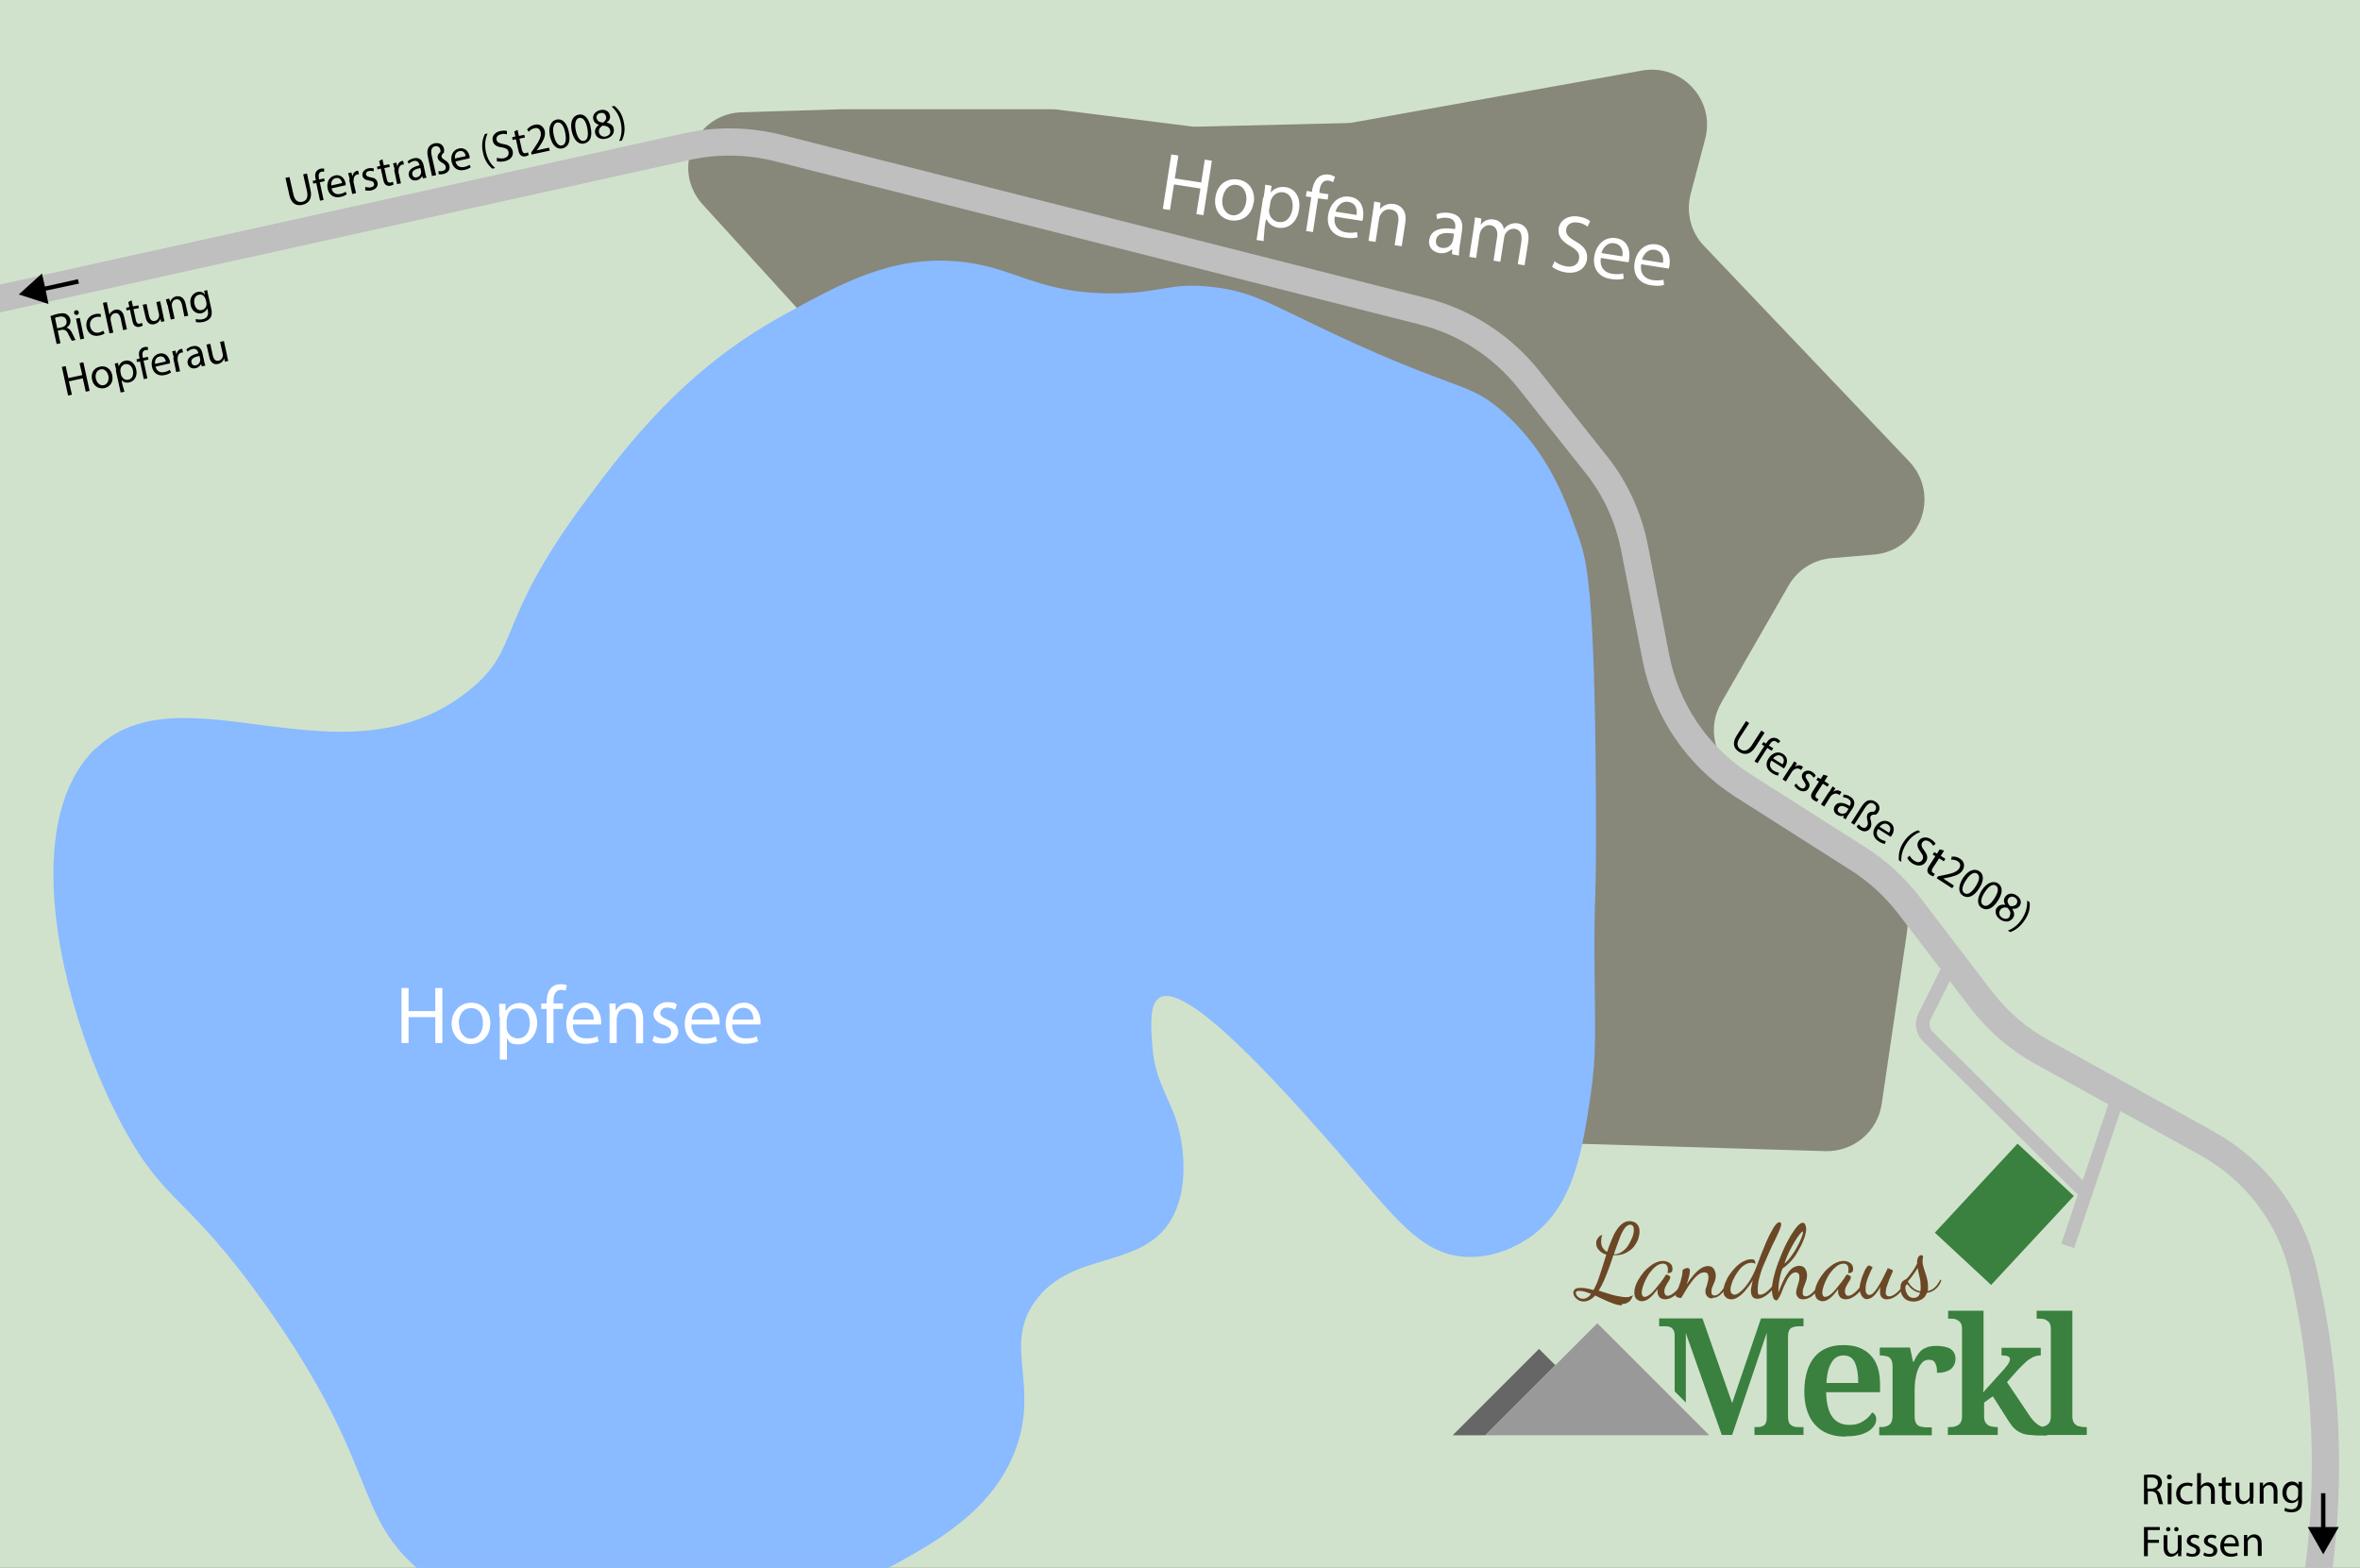 <svg xmlns="http://www.w3.org/2000/svg" viewBox="0 0 866.4 575.6"><rect x="0" y="0" width="866.4" height="575.6" fill="#333333" stroke="none"/><defs><clipPath id="clippath"><path style="fill:none" d="M0 0h866.4v575.6H0z"/></clipPath><style>.cls-2{fill:none;stroke-width:5px;stroke:#bfbfbf;stroke-miterlimit:10}.cls-6{fill:#3a803e}.cls-7{fill:#6b4726}.cls-8{fill:#fff}</style></defs><g style="clip-path:url(#clippath)" id="Ebene_7"><path style="fill:#d0e2cc" d="M0 0h866.4v575.6H0z"/><path d="m580.2 419.9 89.9 2.7c10.3.3 19.2-7.1 20.7-17.3 3-20.1 5.9-40.3 8.9-60.4s-1.9-14.6-7.8-19.1c-18.2-13.9-36.5-27.8-54.7-41.6-8.1-6.2-10.4-17.4-5.3-26.2l24.7-43c3.3-5.8 9.3-9.6 15.9-10.1l15.4-1.3c17-1.4 24.7-21.8 13-34.2l-75.3-79.1c-4.9-5.1-6.7-12.3-4.9-19.2L626 51c3.8-14.3-8.6-27.7-23.2-25.1l-105.7 19c-1 .2-2 .3-3.1.3l-54.5 1.3c-1 0-2 0-3-.2l-47.7-6c-.8-.1-1.7-.2-2.5-.2h-76.9l-36.3 1.1c-17.7-.1-27 20.9-15.1 33.9l307.8 338.1c3.7 4.1 8.9 6.4 14.4 6.6Z" style="fill:#87877a"/><path class="cls-8" d="m432.6 57.1-1.3 8.4L441 67l1.3-8.4 2.6.4-3.1 20-2.6-.4 1.5-9.4-9.7-1.5-1.5 9.4-2.6-.4 3.1-20 2.6.4ZM460.2 74.4c-.8 5.3-4.9 7-8.3 6.5-3.9-.6-6.4-3.9-5.7-8.5.7-4.8 4.3-7.1 8.3-6.5 4.1.6 6.4 4.1 5.8 8.5Zm-11.4-1.6c-.5 3.1 1 5.8 3.5 6.2 2.5.4 4.7-1.7 5.2-4.9.4-2.4-.4-5.7-3.4-6.2-3.1-.5-4.9 2.2-5.3 4.9ZM463.9 72.5c.3-1.8.5-3.3.6-4.7l2.3.4-.3 2.5c1.3-1.6 3.2-2.3 5.5-2 3.5.5 5.6 3.9 4.9 8.2-.8 5.2-4.3 7.2-7.7 6.7-1.9-.3-3.4-1.4-4.1-2.9s-1.2 7.8-1.2 7.8l-2.6-.4 2.4-15.5Zm2 4.2v1.1c.2 1.9 1.6 3.4 3.4 3.7 2.8.4 4.7-1.6 5.2-4.9.4-2.9-.7-5.6-3.4-6-1.8-.3-3.6.7-4.4 2.6-.1.3-.3.7-.3 1l-.4 2.5ZM479.5 84.8l1.9-12.4-2-.3.3-2 2 .3v-.7c.4-2 1.2-3.8 2.5-4.8 1.1-.8 2.5-1 3.7-.8.9.1 1.7.5 2.2.8l-.7 2c-.4-.2-.9-.5-1.6-.6-2.2-.3-3.1 1.5-3.4 3.7v.8c-.1 0 3.3.5 3.3.5l-.3 2-3.5-.5-1.9 12.4-2.6-.4ZM490 79.6c-.5 3.5 1.5 5.3 4.1 5.7 1.9.3 3 .1 4.1-.1l.2 1.9c-1 .3-2.6.5-4.9.1-4.4-.7-6.6-4-5.9-8.3s3.8-7.3 7.9-6.7c4.7.7 5.3 5 4.9 7.7 0 .5-.2.9-.3 1.2L490 79.5Zm8-.7c.3-1.7 0-4.3-3-4.8-2.6-.4-4.2 1.8-4.7 3.6l7.6 1.2ZM504 77.9c.2-1.5.4-2.7.5-3.9l2.3.4-.2 2.4c.9-1.2 2.8-2.3 5.2-1.9 2 .3 4.9 2 4.1 6.9l-1.3 8.6-2.6-.4 1.3-8.3c.4-2.3-.2-4.4-2.7-4.8-1.7-.3-3.2.7-3.9 2.1-.2.3-.3.7-.4 1.2l-1.3 8.6-2.6-.4 1.6-10.5ZM533.1 93.2v-1.8c-1 1-2.7 1.8-4.7 1.5-2.9-.5-4.1-2.7-3.7-4.8.5-3.5 3.9-4.9 9.5-4v-.3c.2-1.2.2-3.4-2.7-3.8-1.3-.2-2.8 0-3.9.5l-.3-1.8c1.3-.6 3.1-.8 4.9-.5 4.4.7 5 3.8 4.5 6.7l-.8 5.4c-.2 1.2-.3 2.5-.3 3.5l-2.4-.4Zm.7-7.4c-2.8-.5-6.1-.5-6.6 2.3-.3 1.7.7 2.7 2.1 2.9 1.9.3 3.2-.7 3.8-1.9.1-.3.2-.5.3-.8l.4-2.5ZM541 83.7c.2-1.5.4-2.7.5-3.9l2.3.4-.2 2.3c1-1.2 2.5-2.3 4.9-1.9 2 .3 3.3 1.7 3.6 3.5.6-.7 1.2-1.3 1.9-1.6 1-.5 2-.7 3.3-.5 1.9.3 4.5 2 3.7 7l-1.3 8.4-2.5-.4 1.3-8.1c.4-2.8-.3-4.6-2.4-4.9-1.5-.2-2.8.7-3.5 1.9-.2.3-.3.8-.4 1.3l-1.4 8.9-2.5-.4 1.3-8.6c.4-2.3-.4-4.1-2.4-4.4-1.6-.3-3 .9-3.6 2.1-.2.4-.3.8-.4 1.2l-1.3 8.7-2.5-.4 1.6-10.5ZM570.6 95.8c1 .9 2.6 1.7 4.4 2 2.6.4 4.4-.7 4.7-2.8.3-1.9-.6-3.1-3.1-4.6-3.1-1.7-4.8-3.7-4.4-6.5.5-3.1 3.4-5 7.3-4.4 2 .3 3.5 1 4.3 1.7l-1 2c-.6-.5-1.8-1.3-3.6-1.5-2.7-.4-4 1-4.2 2.4-.3 1.9.8 3 3.4 4.5 3.2 1.8 4.6 3.7 4.2 6.7-.5 3.1-3.2 5.4-7.9 4.7-1.9-.3-3.9-1.2-4.9-2.1l1-2.1ZM587.7 94.8c-.5 3.5 1.5 5.3 4.1 5.7 1.9.3 3 .1 4.1-.1l.2 1.9c-1 .3-2.6.5-4.9.1-4.4-.7-6.6-4-5.9-8.3.7-4.3 3.8-7.3 7.9-6.7 4.7.7 5.3 5 4.9 7.7 0 .5-.2.9-.3 1.2l-10.1-1.6Zm7.9-.7c.3-1.7 0-4.3-3-4.8-2.6-.4-4.2 1.8-4.7 3.6l7.6 1.2ZM602.5 97.1c-.5 3.5 1.5 5.3 4.1 5.7 1.9.3 3 .1 4.1-.1l.2 1.9c-1 .3-2.6.5-4.9.1-4.4-.7-6.6-4-5.9-8.3s3.8-7.3 7.9-6.7c4.7.7 5.3 5 4.9 7.7 0 .5-.2.9-.3 1.2L602.5 97Zm8-.6c.3-1.7 0-4.3-3-4.8-2.6-.4-4.2 1.8-4.7 3.6l7.6 1.2Z"/><path d="M35 275c31.9-31.1 90.7 15.4 136.9-21.3 19.7-15.6 9.2-24.1 42.6-69.2 15.9-21.4 36.6-48.7 72.9-68.7C308.8 104 327 94 350.9 95.9c21.6 1.7 29 11.8 57.3 11.8 18.3 0 20.7-4.1 36.5-2.4 15 1.6 21.6 6.3 45.5 17.5 45.4 21.2 48.8 17.1 61.6 28.4 17 15 23.3 33.2 27.9 46.4 2.9 8.4 5.7 19 6.2 93.8.3 45.6-.8 32.5-.5 65.8.2 21.3.7 29.9-1.4 44.5-3.1 21.2-6.5 42.1-23.2 53.1-2.5 1.6-11.3 7.2-22.7 6.6-18.1-1-27.5-16.8-52.1-44.5-15.8-17.8-50.1-56.4-60.2-50.7-3.8 2.1-3.3 9.9-2.8 17.1.9 15.3 7.8 20.6 10.4 34.1.5 2.8 3.2 16.9-2.4 28.4-10.2 21-37.4 12.5-51.2 32.2-11.3 16.2 1.5 29.7-6.6 53.1-8.2 23.4-30.1 35.3-46.9 44.4-42.6 23.1-122.4 41.3-170.5 2.5-27.1-21.9-15.3-38.6-58.7-99.5-28.4-39.8-36.2-36.3-51.2-63.5C23.6 374.7 5.5 303.5 35 274.8Z" style="fill:#8abaff"/><path d="m-24.5 115 276.8-61.2c10.9-2.4 22.3-2.2 33.2.5l237 60c15.3 3.9 28.9 12.7 38.7 25l24.7 31.1c7.2 9 12 19.6 14.2 30.9l7.8 40.1c3.8 19.4 15.3 36.4 32 47l42.3 26.9c7.1 4.5 13.4 10.3 18.5 16.9l26.7 34.9c6 7.8 13.6 14.4 22.2 19.1 20.2 11.2 40.5 22.4 60.7 33.6 17.8 9.9 30.6 26.8 35.2 46.6 7.2 31.3 11.1 68.7 5.7 110.1-1.3 10.1-3.1 19.7-5.2 28.8" style="stroke-width:10px;stroke:#bfbfbf;stroke-miterlimit:10;fill:none"/><path d="m106.3 65.1 1.4 6.2c.5 2.4 1.8 3.1 3.2 2.8 1.6-.3 2.3-1.6 1.8-3.9l-1.4-6.2 1.4-.3 1.3 6.1c.7 3.2-.7 4.9-3 5.4-2.2.5-4.1-.4-4.8-3.7l-1.4-6.2 1.4-.3ZM117.5 73.7l-1.4-6.5-1.1.2-.2-1 1.1-.2v-.4c-.3-1.1-.3-2.1.2-2.8.4-.6 1.1-1 1.7-1.1.5-.1.9 0 1.2 0V63h-.9c-1.2.3-1.2 1.4-1 2.5v.4l1.9-.4.2 1-1.8.4 1.4 6.5-1.4.3ZM121.7 69.1c.4 1.9 1.8 2.4 3.2 2.1 1-.2 1.5-.5 2-.8l.4.9c-.4.3-1.2.8-2.4 1-2.3.5-4.1-.7-4.6-3s.5-4.4 2.7-4.9c2.5-.5 3.6 1.5 3.9 2.9v.7l-5.3 1.2Zm3.9-1.9c-.2-.9-.8-2.2-2.4-1.8-1.4.3-1.7 1.7-1.6 2.7l4-.9ZM128.4 65.9c-.2-.9-.4-1.7-.6-2.3l1.2-.3.4 1.5c.1-1.1.8-1.9 1.7-2.1h.4l.3 1.3h-.5c-1 .2-1.5 1.1-1.5 2.2v.7l.9 4-1.4.3-1.1-5.2ZM134.2 68.6c.5.2 1.2.3 1.9.2 1-.2 1.4-.8 1.2-1.4-.1-.7-.6-.9-1.7-1.1-1.5-.2-2.3-.8-2.5-1.7-.3-1.2.5-2.4 2.1-2.8.8-.2 1.5 0 2 0v1.1c-.5-.1-1.1-.3-1.8-.1-.8.2-1.2.7-1 1.3.1.6.7.8 1.7 1 1.4.2 2.2.7 2.5 1.9.3 1.3-.5 2.5-2.3 2.9-.8.2-1.6.1-2.2 0v-1.1ZM140.4 58.5l.5 2.2 2-.4.2 1-2 .4.9 4.1c.2.9.6 1.4 1.4 1.2.4 0 .6-.2.8-.3l.3 1c-.2.2-.6.3-1.2.5-.6.1-1.2 0-1.6-.3-.5-.3-.8-1-1-1.9l-.9-4.1-1.2.3-.2-1 1.2-.3-.4-1.8 1.3-.7ZM144.9 62.3c-.2-.9-.4-1.7-.6-2.3l1.2-.3.4 1.5c.1-1.1.8-1.9 1.7-2.1h.4l.3 1.3h-.5c-1 .2-1.5 1.1-1.5 2.2v.7l.9 4-1.4.3-1.1-5.2ZM155.3 65.5l-.3-.9c-.3.7-1 1.4-2.1 1.6-1.5.3-2.5-.6-2.8-1.7-.4-1.8 1-3.2 3.9-3.8v-.2c-.2-.6-.6-1.7-2.1-1.4-.7.2-1.4.5-1.8 1l-.5-.8c.5-.5 1.4-1 2.3-1.2 2.3-.5 3.2 1 3.6 2.5l.6 2.8c.1.7.3 1.3.5 1.8l-1.3.3Zm-1.1-3.8c-1.5.3-3.2.9-2.8 2.4.2.9.9 1.2 1.6 1 1-.2 1.5-1 1.6-1.7v-.5l-.3-1.3ZM158.6 64.7l-1.5-7.1c-.4-1.8-.2-2.9.4-3.7.5-.7 1.2-1.1 2.1-1.3 1.5-.3 3 .3 3.4 2 .1.5 0 1.1 0 1.4-.6.5-1 1-.9 1.5.1.5.5.8 1.1 1.2.8.5 1.5 1 1.8 2.1.3 1.5-.5 2.7-2.3 3.1-.6.1-1.2.2-1.7 0v-1.1c.5.1.9.1 1.4 0 1-.2 1.4-.9 1.2-1.6-.1-.7-.5-1-1.2-1.4-.8-.5-1.5-.9-1.7-1.8-.2-.8.2-1.6 1-2.2v-.7c-.2-1.1-1-1.6-2-1.4-1.2.3-1.7 1.3-1.2 3.5l1.6 7.1-1.4.3ZM167.2 59.2c.4 1.9 1.8 2.4 3.2 2.1 1-.2 1.5-.5 2-.8l.4.9c-.4.3-1.2.8-2.4 1-2.3.5-4.1-.7-4.6-3s.5-4.4 2.7-4.9c2.5-.5 3.6 1.5 3.9 2.9v.7l-5.3 1.2Zm3.8-1.9c-.2-.9-.8-2.2-2.4-1.8-1.4.3-1.7 1.7-1.6 2.7l4-.9ZM179 49c-.8 1.8-1.2 4-.6 6.8s1.9 4.6 3.4 5.9l-1.1.2c-1.3-1.1-2.8-2.9-3.4-5.9-.7-3.1 0-5.3.7-6.8l1.1-.2ZM182.3 57.9c.7.2 1.7.4 2.6.2 1.4-.3 2-1.2 1.8-2.3-.2-1-.9-1.4-2.4-1.7-1.9-.2-3.1-.9-3.4-2.4-.4-1.6.7-3.2 2.8-3.6 1.1-.2 1.9-.2 2.4 0v1.2c-.5-.1-1.3-.3-2.2 0-1.4.3-1.8 1.3-1.6 2 .2 1 1 1.3 2.5 1.6 1.9.3 3 1 3.4 2.5.4 1.6-.5 3.3-3 3.8-1 .2-2.2.2-2.8 0V58ZM190 47.7l.5 2.2 2-.4.2 1-2 .4.9 4.1c.2.9.6 1.4 1.4 1.2.4 0 .6-.2.8-.3l.3 1c-.2.2-.6.3-1.2.5-.6.1-1.2 0-1.6-.3-.5-.3-.8-1-1-1.9l-.9-4.1-1.2.3-.2-1 1.2-.3-.4-1.8 1.3-.7ZM195.2 56.8l-.2-.8.9-1.3c2.1-3 2.9-4.6 2.6-6.1-.2-1-.9-1.9-2.4-1.5-.9.2-1.6.8-2 1.3l-.6-.9c.6-.7 1.5-1.4 2.7-1.7 2.2-.5 3.4.8 3.8 2.3.4 1.9-.6 3.7-2.3 6.2l-.7.9 4.6-1 .2 1.1-6.5 1.4ZM208.8 48.4c.8 3.5-.1 5.6-2.4 6.1-2 .4-3.7-1.1-4.5-4.5-.7-3.4.3-5.6 2.4-6.1s3.8 1.2 4.5 4.4Zm-5.5 1.3c.6 2.6 1.7 4 3 3.7 1.4-.3 1.7-2.1 1.2-4.7-.5-2.5-1.5-4-3-3.7-1.2.3-1.8 1.9-1.2 4.7ZM216.8 46.6c.8 3.5-.1 5.6-2.4 6.1-2 .4-3.7-1.1-4.5-4.5-.7-3.4.3-5.6 2.4-6.1s3.8 1.2 4.5 4.4Zm-5.4 1.4c.6 2.6 1.7 4 3 3.7 1.4-.3 1.7-2.1 1.2-4.7-.5-2.5-1.5-4-3-3.7-1.2.3-1.8 1.9-1.2 4.7ZM218.5 49c-.3-1.3.3-2.4 1.4-3.2-1.2-.3-1.9-1.1-2.1-2-.4-1.6.8-3 2.6-3.4 2-.4 3.2.6 3.5 1.9.2.9 0 1.9-1.2 2.7 1.4.3 2.4 1 2.6 2.2.4 1.8-.9 3.3-2.8 3.7-2.1.5-3.7-.5-4-2Zm.6-5.5c.2 1 1.1 1.4 2.3 1.5.8-.5 1.3-1.3 1.1-2.2-.2-.8-.8-1.6-2.1-1.3-1.1.2-1.6 1.1-1.4 2Zm4.9 4.3c-.3-1.2-1.3-1.6-2.7-1.7-1.1.6-1.6 1.5-1.4 2.5.2 1 1.2 1.8 2.5 1.5 1.2-.3 1.9-1.2 1.6-2.3ZM227.3 51.8c.8-1.8 1.2-4 .6-6.8s-1.9-4.6-3.4-5.9l1.1-.2c1.3 1.1 2.8 2.8 3.4 5.9.7 3.1 0 5.3-.7 6.8l-1.1.2ZM642.2 265.4l-3.5 5.4c-1.3 2-1 3.5.3 4.3 1.3.9 2.8.5 4.1-1.5l3.5-5.4 1.2.8-3.4 5.3c-1.8 2.8-4 3-6 1.7-1.9-1.2-2.6-3.2-.8-6l3.4-5.3 1.2.8ZM644.1 279.5l3.6-5.6-.9-.6.6-.9.9.6.2-.3c.6-.9 1.3-1.6 2.2-1.8.7-.1 1.4 0 2 .4.4.3.7.6.9.8l-.8.8c-.1-.2-.3-.4-.7-.6-1-.7-1.8 0-2.5 1.1l-.2.3 1.6 1-.6.9-1.6-1-3.6 5.6-1.2-.8ZM650.3 279.2c-1 1.6-.4 2.9.8 3.7.8.5 1.5.7 2 .8l-.3 1c-.5 0-1.4-.3-2.4-1-2-1.3-2.4-3.4-1.1-5.3 1.3-2 3.4-2.8 5.3-1.6 2.1 1.4 1.5 3.6.7 4.8-.2.2-.3.4-.4.5l-4.6-2.9Zm4.1 1.4c.5-.7.9-2.1-.4-3-1.2-.8-2.4 0-3.1.8l3.5 2.2ZM657.4 281.6c.5-.8.9-1.4 1.3-2.1l1 .7-.8 1.3c.9-.7 1.9-.7 2.7-.2.1 0 .2.2.3.3l-.7 1.1c-.1-.1-.2-.2-.4-.3-.8-.5-1.8-.3-2.6.5-.1.1-.3.3-.4.5l-2.2 3.5-1.2-.8 2.9-4.5ZM659.5 287.6c.2.5.7 1.1 1.3 1.5.9.6 1.5.4 1.9-.2.4-.6.2-1.1-.4-2-.9-1.2-1-2.2-.5-3 .7-1 2.1-1.4 3.5-.5.7.4 1.1 1 1.3 1.4l-.8.7c-.2-.3-.5-.8-1.1-1.2-.7-.4-1.3-.3-1.7.2-.3.5-.1 1 .5 1.9.9 1.2 1.1 2.1.4 3.1-.7 1.1-2.1 1.4-3.7.4-.7-.5-1.3-1.1-1.5-1.6l.9-.7ZM671 284.9l-1.2 1.9 1.7 1.1-.6.9-1.7-1.1-2.3 3.5c-.5.8-.6 1.4 0 1.8.3.2.6.3.7.4l-.5.9c-.3 0-.7-.2-1.2-.5-.6-.4-.9-.8-1-1.3-.1-.6.1-1.2.6-2l2.3-3.6-1-.6.6-.9 1 .6 1-1.6 1.4.4ZM671.5 290.8c.5-.8.9-1.4 1.3-2.1l1 .7-.8 1.3c.9-.7 1.9-.7 2.7-.2.1 0 .2.2.3.3l-.7 1.1c-.1-.1-.2-.2-.4-.3-.8-.5-1.8-.3-2.6.5-.1.1-.3.3-.4.5l-2.2 3.5-1.2-.8 2.9-4.5ZM676.6 300.3l.4-.9c-.7.3-1.7.3-2.6-.3-1.3-.8-1.4-2.2-.8-3.2 1-1.6 3-1.5 5.5 0 .3-.7.8-1.7-.5-2.6-.6-.4-1.4-.6-2-.6l.2-1c.8 0 1.7.3 2.5.8 2 1.3 1.6 3 .8 4.3l-1.6 2.4c-.4.6-.7 1.1-.9 1.6l-1.1-.7Zm2-3.4c-1.3-.9-2.9-1.6-3.7-.3-.5.8-.2 1.5.4 1.8.8.5 1.7.4 2.3 0 .1 0 .2-.2.3-.3l.7-1.1ZM679.5 302.2l3.9-6.1c1-1.5 1.9-2.2 2.8-2.3.8-.1 1.6 0 2.4.6 1.3.8 1.9 2.3.9 3.8-.3.5-.7.8-1 .9-.8-.1-1.4 0-1.7.5-.3.5-.2.9 0 1.6.2.9.4 1.8-.2 2.8-.8 1.3-2.3 1.6-3.8.6-.5-.3-1-.7-1.2-1.2l.8-.8c.2.4.6.7 1 1 .9.6 1.7.3 2-.3.4-.6.4-1.1.2-1.9-.2-.9-.4-1.7 0-2.5.4-.7 1.3-1 2.3-.9.2-.1.3-.3.5-.5.6-.9.4-1.8-.5-2.4-1-.7-2.1-.3-3.3 1.6l-3.9 6.1-1.2-.8ZM689.5 304.3c-1 1.6-.4 2.9.8 3.7.8.5 1.5.7 2 .8l-.3 1c-.5 0-1.4-.3-2.4-1-2-1.3-2.4-3.4-1.1-5.3 1.3-2 3.4-2.8 5.3-1.6 2.1 1.4 1.5 3.6.7 4.8-.2.2-.3.4-.4.5l-4.6-2.9Zm4 1.4c.5-.7.9-2.1-.4-3-1.2-.8-2.4 0-3.1.8l3.5 2.2ZM705 305.4c-1.8.7-3.7 2-5.2 4.4-1.5 2.4-1.9 4.6-1.8 6.6l-.9-.6c-.1-1.7 0-4 1.7-6.6 1.7-2.6 3.7-3.8 5.3-4.4l.9.6ZM701.1 314.1c.3.7.9 1.4 1.7 1.9 1.2.8 2.3.6 2.9-.3.5-.8.4-1.6-.6-2.9-1.1-1.5-1.6-2.8-.7-4.1.9-1.4 2.8-1.7 4.5-.6.9.6 1.5 1.2 1.7 1.7l-.9.7c-.2-.4-.6-1-1.4-1.5-1.2-.8-2.2-.4-2.6.3-.5.8-.3 1.6.7 2.9 1.2 1.6 1.5 2.8.6 4.2-.9 1.4-2.7 1.9-4.9.6-.9-.6-1.7-1.4-1.9-2.1l.9-.8ZM713.7 312.3l-1.2 1.9 1.7 1.1-.6.9-1.7-1.1-2.3 3.5c-.5.8-.6 1.4 0 1.8.3.2.6.3.7.4l-.5.9c-.3 0-.7-.2-1.2-.5-.6-.4-.9-.8-1-1.3-.1-.6.1-1.2.6-2l2.3-3.6-1-.6.6-.9 1 .6 1-1.6 1.4.4ZM711 322.4l.5-.7 1.5-.3c3.6-.7 5.3-1.2 6.2-2.5.6-.9.7-2-.6-2.8-.8-.5-1.7-.5-2.3-.5l.2-1.1c.9-.1 2 0 3 .7 1.9 1.2 1.8 3 1 4.3-1 1.6-3 2.2-6 2.8l-1.1.2 3.9 2.6-.6 1-5.6-3.6ZM726.6 326.1c-1.9 3-4.1 3.9-6 2.7-1.7-1.1-1.8-3.4 0-6.4 1.9-2.9 4.2-3.7 6-2.6 1.8 1.2 1.8 3.5 0 6.3Zm-4.9-2.9c-1.5 2.3-1.6 4-.5 4.7 1.2.8 2.7-.3 4.1-2.5 1.4-2.2 1.7-3.9.5-4.7-1-.7-2.6.1-4.1 2.5ZM733.5 330.6c-1.9 3-4.1 3.9-6 2.7-1.7-1.1-1.8-3.4 0-6.4 1.9-2.9 4.2-3.7 6-2.6 1.8 1.2 1.8 3.5 0 6.3Zm-4.9-3c-1.5 2.3-1.6 4-.5 4.7 1.2.8 2.7-.3 4.1-2.5 1.4-2.2 1.7-3.9.5-4.7-1-.7-2.6.1-4.1 2.5ZM733 333.4c.7-1.1 1.9-1.5 3.2-1.2-.7-1.1-.6-2.2-.1-2.9.9-1.4 2.7-1.6 4.2-.6 1.7 1.1 1.9 2.7 1.2 3.8-.5.7-1.3 1.3-2.8 1.1.8 1.2 1 2.4.3 3.4-1 1.5-2.9 1.7-4.6.6-1.8-1.2-2.2-3-1.4-4.3Zm4.7 3c.7-1.1.3-2.1-.7-3.1-1.2-.4-2.2 0-2.7.8-.6.9-.4 2.1.7 2.8 1.1.7 2.2.5 2.8-.4Zm-.4-6.5c-.6.9-.2 1.8.6 2.7.9.2 1.8 0 2.4-.7.4-.7.5-1.7-.6-2.4-1-.6-1.9-.3-2.4.4ZM737.2 341.6c1.8-.7 3.7-2 5.2-4.4 1.5-2.4 1.9-4.6 1.8-6.6l.9.6c.2 1.7 0 4-1.8 6.6-1.7 2.6-3.7 3.8-5.3 4.4l-.9-.6ZM18.7 116c.7-.3 1.6-.6 2.6-.8 1.5-.3 2.5-.3 3.2.2.6.4 1.1 1 1.3 1.8.3 1.4-.4 2.5-1.4 3.1.9.2 1.5.8 2 1.8.7 1.4 1.1 2.4 1.4 2.7l-1.4.3c-.2-.3-.7-1.1-1.3-2.4-.6-1.4-1.3-1.8-2.6-1.6l-1.3.3 1 4.6-1.4.3-2.3-10.4Zm2.4 4.5 1.4-.3c1.5-.3 2.2-1.3 1.9-2.5-.3-1.4-1.4-1.7-2.9-1.4-.7.1-1.1.3-1.3.4l.8 3.8ZM28.9 114.6c.1.5-.1.9-.7 1-.5.1-.9-.2-1-.7-.1-.5.2-.9.7-1 .5-.1.9.2 1 .7Zm.6 10-1.6-7.6 1.4-.3 1.6 7.6-1.4.3ZM38.5 122.3c-.3.3-1.1.7-2.1.9-2.3.5-4.1-.7-4.6-3s.7-4.4 3.2-4.9c.8-.2 1.6-.1 2 0v1.1c-.5-.1-1-.2-1.8 0-1.7.4-2.4 1.9-2.1 3.4.4 1.8 1.7 2.6 3.2 2.3.8-.2 1.3-.5 1.6-.7l.5 1ZM37.8 111.2l1.4-.3 1 4.7c.1-.4.4-.9.8-1.2.4-.3.8-.6 1.3-.7 1-.2 2.8 0 3.3 2.7l1 4.5-1.4.3-.9-4.3c-.3-1.2-.9-2.2-2.2-1.9-.9.2-1.5 1-1.5 1.8v.7l1 4.6-1.4.3-2.4-11.1ZM48.3 110.3l.5 2.2 2-.4.2 1-2 .4.9 4.1c.2.9.6 1.4 1.4 1.2.4 0 .6-.2.8-.3l.3 1c-.2.2-.6.3-1.2.5-.6.1-1.2 0-1.6-.3-.5-.3-.8-1-1-1.9l-.9-4.1-1.2.3-.2-1 1.2-.3-.4-1.8 1.3-.7ZM59.9 115.8c.2.8.3 1.5.5 2.1l-1.2.3-.3-1.2c-.2.7-.9 1.7-2.2 2-1.2.3-2.8 0-3.3-2.7l-1-4.4 1.4-.3.9 4.2c.3 1.4 1 2.3 2.2 2 .9-.2 1.4-1 1.5-1.6v-.7l-1-4.6 1.4-.3 1.2 5.5ZM61.4 111.9c-.2-.8-.3-1.4-.5-2l1.2-.3.4 1.2c.2-.8.9-1.7 2.2-2 1-.2 2.8 0 3.4 2.6l1 4.5-1.4.3-.9-4.4c-.3-1.2-.9-2.1-2.2-1.9-.9.2-1.5 1-1.5 1.8v.7l1 4.6-1.4.3-1.2-5.5ZM76.1 106.5c0 .6.2 1.2.4 2.1l1 4.4c.4 1.7.3 2.9-.3 3.7-.6.8-1.6 1.3-2.6 1.5-.9.2-2 .2-2.7 0v-1.1c.7.2 1.5.3 2.5.1 1.4-.3 2.3-1.3 1.9-3.2l-.2-.8c-.3.8-1 1.5-2.1 1.8-1.9.4-3.6-.9-4-3-.6-2.6.8-4.4 2.5-4.8 1.3-.3 2.2.2 2.6.8s-.2-1.2-.2-1.2l1.2-.3Zm-.7 3.3c0-.2-.1-.4-.2-.6-.4-.7-1.2-1.3-2.2-1-1.3.3-2 1.6-1.6 3.4.3 1.5 1.3 2.6 2.8 2.2.8-.2 1.5-.9 1.6-1.8v-.8l-.3-1.4ZM24.1 134.4l1 4.4 5.1-1.1-1-4.4 1.4-.3 2.3 10.5-1.4.3-1.1-4.9-5.1 1.1 1.1 4.9-1.4.3-2.3-10.5 1.4-.3ZM41.2 137.7c.6 2.8-1.1 4.4-2.9 4.8-2 .4-4-.7-4.5-3.1-.6-2.5.8-4.4 2.9-4.8 2.2-.5 4 .8 4.5 3.1Zm-6 1.3c.4 1.7 1.6 2.7 2.9 2.4 1.3-.3 2-1.7 1.7-3.4-.3-1.3-1.3-2.8-2.9-2.4-1.6.4-2 2-1.7 3.4ZM42.7 136c-.2-1-.4-1.7-.6-2.5l1.2-.3.3 1.3c.4-1.1 1.1-1.8 2.4-2.1 1.8-.4 3.5.9 4 3.2.6 2.7-.8 4.4-2.6 4.8-1 .2-2 0-2.6-.7s.9 4.1.9 4.1l-1.4.3-1.8-8.2Zm1.8 1.7c0 .2.1.4.2.5.5.9 1.4 1.4 2.4 1.2 1.5-.3 2-1.7 1.7-3.4-.3-1.5-1.4-2.6-2.9-2.3-.9.2-1.7 1.1-1.7 2.2v.6l.3 1.3ZM52.8 139.2l-1.4-6.5-1.1.2-.2-1 1.1-.2v-.4c-.3-1.1-.3-2.1.2-2.8.4-.6 1.1-1 1.7-1.1.5-.1.9 0 1.2 0v1.1h-.9c-1.2.3-1.2 1.4-1 2.5v.4l1.9-.4.2 1-1.8.4 1.4 6.5-1.4.3ZM57.1 134.5c.4 1.9 1.8 2.4 3.2 2.1 1-.2 1.5-.5 2-.8l.5.9c-.4.3-1.2.8-2.4 1-2.3.5-4.1-.7-4.6-3s.5-4.4 2.7-4.9c2.5-.5 3.6 1.5 3.9 2.9v.7l-5.3 1.2Zm3.8-1.8c-.2-.9-.8-2.2-2.4-1.8-1.4.3-1.7 1.7-1.6 2.7l4-.9ZM63.8 131.3c-.2-.9-.4-1.7-.6-2.3l1.2-.3.4 1.5c.1-1.1.8-1.9 1.7-2.1h.4l.3 1.3h-.5c-1 .2-1.5 1.1-1.5 2.2v.7l.9 4-1.4.3-1.1-5.2ZM74.1 134.5l-.3-.9c-.3.7-1 1.4-2.1 1.6-1.5.3-2.5-.6-2.8-1.7-.4-1.8 1-3.2 3.9-3.8v-.2c-.2-.6-.6-1.7-2.1-1.4-.7.2-1.4.5-1.8 1l-.5-.8c.5-.5 1.4-1 2.3-1.2 2.3-.5 3.2 1 3.6 2.5l.6 2.8c.1.7.3 1.3.5 1.8l-1.3.3Zm-1-3.8c-1.5.3-3.2.9-2.8 2.4.2.9.9 1.2 1.6 1 1-.2 1.5-1 1.6-1.7v-.5l-.3-1.3ZM83.3 130.4c.2.8.3 1.5.5 2.1l-1.2.3-.3-1.2c-.2.7-.9 1.7-2.2 2-1.2.3-2.8 0-3.3-2.7l-1-4.4 1.4-.3.9 4.2c.3 1.4 1 2.3 2.2 2 .9-.2 1.4-1 1.5-1.6v-.7l-1-4.6 1.4-.3 1.2 5.5ZM787 541.5c.7-.1 1.7-.2 2.7-.2 1.5 0 2.5.3 3.1.9.5.5.9 1.2.9 2 0 1.4-.9 2.4-2 2.8.8.3 1.3 1.1 1.6 2.2.4 1.5.6 2.5.8 3h-1.4c-.2-.3-.4-1.2-.7-2.6-.3-1.5-.9-2-2.2-2.1h-1.3v4.7h-1.4v-10.6Zm1.4 5h1.4c1.5 0 2.4-.8 2.4-2.1 0-1.4-1-2-2.5-2-.7 0-1.2 0-1.4.1v3.9ZM797.3 542.2c0 .5-.3.9-.9.9-.5 0-.9-.4-.9-.9s.4-.9.9-.9.9.4.9.9Zm-1.5 10v-7.7h1.4v7.7h-1.4ZM805 551.8c-.4.2-1.2.5-2.2.5-2.3 0-3.9-1.6-3.9-3.9 0-2.4 1.6-4.1 4.1-4.1.8 0 1.6.2 2 .4l-.3 1.1c-.3-.2-.9-.4-1.6-.4-1.8 0-2.7 1.3-2.7 2.9 0 1.8 1.2 2.9 2.7 2.9.8 0 1.3-.2 1.7-.4l.2 1.1ZM806.6 540.8h1.4v4.8c.2-.4.6-.8 1-1 .4-.2.9-.4 1.4-.4 1 0 2.7.6 2.7 3.3v4.6h-1.4v-4.4c0-1.2-.5-2.3-1.8-2.3-.9 0-1.6.6-1.9 1.4v5.4h-1.4v-11.4ZM817.1 542.1v2.2h2v1.1h-2v4.2c0 1 .3 1.5 1.1 1.5h.8v1.1c-.2.1-.6.2-1.2.2-.7 0-1.2-.2-1.5-.6-.4-.4-.5-1.1-.6-2v-4.2h-1.2v-1.1h1.2v-1.9l1.4-.4ZM827.2 549.9v2.1H826v-1.3c-.4.6-1.2 1.4-2.6 1.5-1.2 0-2.7-.7-2.7-3.4v-4.5h1.4v4.3c0 1.5.5 2.5 1.8 2.5.9 0 1.6-.7 1.9-1.3 0-.2.1-.5.1-.7v-4.8h1.4v5.6ZM829.6 546.4v-2.1h1.2v1.3c.4-.7 1.3-1.5 2.6-1.5 1.1 0 2.7.6 2.7 3.3v4.6h-1.4v-4.5c0-1.2-.5-2.3-1.8-2.3-.9 0-1.6.7-1.9 1.4v5.4h-1.4v-5.7ZM845.1 544.2v6.6c0 1.8-.3 2.9-1.1 3.5-.8.7-1.8.9-2.8.9-.9 0-2-.2-2.6-.6l.3-1.1c.5.3 1.3.6 2.3.6 1.4 0 2.5-.8 2.5-2.7v-.9c-.4.7-1.3 1.3-2.5 1.3-1.9 0-3.3-1.6-3.3-3.8 0-2.6 1.7-4.1 3.5-4.1 1.3 0 2.1.7 2.4 1.3V544h1.3Zm-1.4 3.1v-.6c-.3-.8-.9-1.5-2-1.5-1.3 0-2.3 1.1-2.3 2.9 0 1.5.8 2.8 2.3 2.8.9 0 1.6-.5 1.9-1.4 0-.2.1-.5.1-.8v-1.4ZM787.1 560.6h5.8v1.1h-4.4v3.6h4.1v1.1h-4.1v4.9h-1.4v-10.8ZM800.8 569.2v2.1h-1.2V570c-.4.6-1.2 1.4-2.6 1.5-1.2 0-2.7-.7-2.7-3.4v-4.5h1.4v4.3c0 1.5.5 2.5 1.8 2.5.9 0 1.6-.7 1.9-1.3 0-.2.1-.5.1-.7v-4.8h1.4v5.6Zm-5.6-7.8c0-.4.4-.8.8-.8s.8.3.8.8c0 .4-.3.8-.8.8s-.8-.4-.8-.8Zm3 0c0-.4.3-.8.8-.8.4 0 .8.3.8.8 0 .4-.3.8-.8.8s-.8-.4-.8-.8ZM802.9 569.9c.4.3 1.2.6 1.9.6 1 0 1.5-.5 1.5-1.2s-.4-1-1.4-1.4c-1.4-.5-2.1-1.3-2.1-2.2 0-1.2 1-2.3 2.7-2.3.8 0 1.5.2 1.9.5l-.3 1c-.3-.2-.9-.4-1.6-.4-.8 0-1.3.5-1.3 1.1 0 .6.5.9 1.5 1.3 1.3.5 2 1.2 2 2.3 0 1.4-1 2.3-2.9 2.3-.8 0-1.6-.2-2.2-.5l.3-1.1ZM809.2 569.9c.4.3 1.2.6 1.9.6 1 0 1.5-.5 1.5-1.2s-.4-1-1.4-1.4c-1.4-.5-2.1-1.3-2.1-2.2 0-1.2 1-2.3 2.7-2.3.8 0 1.5.2 1.9.5l-.3 1c-.3-.2-.9-.4-1.6-.4-.8 0-1.3.5-1.3 1.1 0 .6.5.9 1.5 1.3 1.3.5 2 1.2 2 2.3 0 1.4-1 2.3-2.9 2.3-.8 0-1.6-.2-2.2-.5l.3-1.1ZM816.5 567.7c0 1.9 1.3 2.7 2.7 2.7 1 0 1.6-.2 2.1-.4l.2 1c-.5.2-1.3.5-2.6.5-2.4 0-3.8-1.6-3.8-3.9s1.4-4.2 3.6-4.2c2.5 0 3.2 2.2 3.2 3.6v.7h-5.4Zm4.2-1.1c0-.9-.4-2.3-2-2.3-1.4 0-2 1.3-2.2 2.3h4.1ZM823.8 565.6v-2.1h1.2v1.3c.4-.7 1.3-1.5 2.6-1.5 1.1 0 2.7.6 2.7 3.3v4.6h-1.4v-4.5c0-1.2-.5-2.3-1.8-2.3-.9 0-1.6.7-1.9 1.4v5.4h-1.4v-5.7Z"/><path class="cls-8" d="M150 362.7v8.5h9.8v-8.5h2.6v20.2h-2.6v-9.5H150v9.5h-2.6v-20.2h2.6ZM180 375.6c0 5.4-3.7 7.7-7.2 7.7s-7-2.9-7-7.5 3.2-7.7 7.2-7.7 7 3 7 7.5Zm-11.5.1c0 3.2 1.8 5.6 4.4 5.6s4.4-2.4 4.4-5.6-1.2-5.6-4.4-5.6-4.5 2.9-4.5 5.6ZM183.3 373.2c0-1.9 0-3.4-.1-4.7h2.4v2.5h.2c1.1-1.8 2.8-2.8 5.2-2.8 3.5 0 6.2 3 6.2 7.4s-3.2 7.8-6.6 7.8-3.6-.8-4.5-2.3v7.9h-2.6v-15.7Zm2.7 3.8c0 .4 0 .8.1 1.1.5 1.8 2.1 3.1 4 3.1 2.8 0 4.4-2.3 4.4-5.6s-1.5-5.4-4.3-5.4-3.5 1.3-4 3.3c0 .3-.2.7-.2 1.1v2.5ZM200.7 382.9v-12.5h-2v-2h2v-.7c0-2 .5-3.9 1.7-5.1 1-1 2.3-1.3 3.5-1.3s1.7.2 2.2.4l-.4 2c-.4-.2-.9-.3-1.7-.3-2.2 0-2.8 2-2.8 4.2v.8h3.5v2h-3.5v12.5h-2.6ZM210.3 376.2c0 3.6 2.3 5 5 5s3-.3 4-.8l.5 1.9c-.9.4-2.5.9-4.8.9-4.5 0-7.1-2.9-7.1-7.3s2.6-7.8 6.8-7.8 6 4.2 6 6.8v1.2h-10.2Zm7.7-1.9c0-1.7-.7-4.3-3.7-4.3s-3.8 2.5-4 4.3h7.7ZM223.8 372.3c0-1.5 0-2.7-.1-3.9h2.3v2.4h.2c.7-1.4 2.4-2.7 4.8-2.7s5.1 1.2 5.1 6.2v8.7h-2.6v-8.4c0-2.3-.9-4.3-3.4-4.3s-3.1 1.2-3.5 2.7c-.1.3-.2.8-.2 1.2v8.7h-2.6v-10.6ZM240.1 380.2c.8.5 2.2 1 3.5 1 1.9 0 2.8-1 2.8-2.2s-.8-2-2.7-2.7c-2.6-.9-3.8-2.4-3.8-4.1s1.9-4.3 5-4.3 2.8.4 3.6.9l-.7 1.9c-.6-.4-1.6-.8-3-.8s-2.4.9-2.4 2 .9 1.7 2.8 2.5c2.5 1 3.8 2.2 3.8 4.4s-2 4.3-5.4 4.3-3.1-.4-4.1-1l.7-2ZM253.8 376.2c0 3.6 2.3 5 5 5s3-.3 4-.8l.5 1.9c-.9.4-2.5.9-4.8.9-4.5 0-7.1-2.9-7.1-7.3s2.6-7.8 6.8-7.8 6 4.2 6 6.8v1.2H254Zm7.8-1.9c0-1.7-.7-4.3-3.7-4.3s-3.8 2.5-4 4.3h7.7ZM268.8 376.2c0 3.6 2.3 5 5 5s3-.3 4-.8l.5 1.9c-.9.4-2.5.9-4.8.9-4.5 0-7.1-2.9-7.1-7.3s2.6-7.8 6.8-7.8 6 4.2 6 6.8v1.2H269Zm7.8-1.9c0-1.7-.7-4.3-3.7-4.3s-3.8 2.5-4 4.3h7.7Z"/><path d="M853.7 560.6v-12.4h-1.6v12.4h-4.9l5.7 10 5.7-10h-4.9zM16.8 106.7l12.2-2.6-.4-1.6-12.1 2.7-1.1-4.8-8.5 7.7 10.9 3.5-1-4.9z"/><path class="cls-2" d="m777.4 403.2-18.3 54.2M766.8 439l-59.1-58.5c-1.9-1.9-2.4-4.9-1.2-7.3l8.1-16.2"/><path class="cls-7" d="M595.4 479.2c-.9 0-1.9-.2-3-.6-1.1-.4-2.2-.8-3.4-1.4-1.2-.5-2.3-1.1-3.4-1.6-.6.7-1.3 1.3-2 1.6-.7.4-1.4.6-2.2.6s-1.5-.2-2.1-.6c-.6-.4-1-.8-1.3-1.3-.3-.5-.4-1-.4-1.4s.2-.8.6-1.2 1.1-.5 2.1-.5 1.4 0 2.2.2c.8.2 1.6.3 2.5.6.6-1.1 1.2-2.3 1.7-3.7.5-1.4 1-2.9 1.5-4.5l1.5-4.8c-1.2-.4-2.1-.9-2.7-1.7-.7-.7-1-1.5-1-2.4s0-.9.3-1.4c.2-.5.5-.8.8-1.2.4-.3.8-.5 1.2-.5-.2.3-.3.6-.4 1.1 0 .5-.1.9-.1 1.2 0 1 .2 1.8.6 2.4.4.6.9 1.1 1.6 1.5.5-1.5 1-2.9 1.6-4.3.5-1.3 1.1-2.6 1.8-3.6.7-1.1 1.4-1.9 2.2-2.5.8-.6 1.7-.9 2.6-.9s1 .1 1.6.3c.6.2 1.1.6 1.5 1.2.4.6.6 1.3.6 2.3s-.2 1.8-.5 2.8c-.4 1-.9 1.9-1.6 2.8-.7.9-1.7 1.6-2.8 2.2-1.1.6-2.5.9-4 .9h-.7c-.5 1.5-1 3.1-1.6 4.7s-1.2 3.1-1.8 4.5c-.6 1.4-1.3 2.7-2 3.8 1.2.4 2.3.7 3.5 1.1 1.2.4 2.3.7 3.4.9 1.1.2 2.1.4 3.1.4s1 0 1.4-.2c.4-.1.8-.3 1.2-.5-.4 1.2-.9 2-1.6 2.5-.7.5-1.5.7-2.4.7Zm-14.2-2.4c.6 0 1.1-.2 1.6-.5s.9-.7 1.3-1.3c-.8-.3-1.5-.6-2.3-.8-.7-.2-1.4-.3-2-.3s-.8 0-1 .2c-.2.1-.3.3-.3.5 0 .4.2.9.7 1.4.5.5 1.1.8 1.9.8Zm11.2-16.3c1.1 0 2.2-.3 3.1-1 .9-.6 1.7-1.4 2.3-2.4.6-1 1.1-2 1.5-3s.5-1.9.5-2.6-.1-1.2-.4-1.5c-.3-.3-.6-.4-.9-.4-.8 0-1.5.5-2.2 1.5-.7 1-1.3 2.3-1.9 4-.6 1.7-1.3 3.4-1.9 5.4ZM602.8 477.7c-.8 0-1.4-.3-2-.8-.5-.5-.8-1.3-.8-2.4s.2-1.9.6-2.9c.4-1 1-2.1 1.7-3.1s1.5-2 2.4-2.8c.9-.8 1.8-1.5 2.8-2 1-.5 2-.8 3-.8s1.8.3 2.5.8 1 1.2 1 2.1-.2 1.1-.5 1.3c-.3.2-.8.3-1.3.3 0-.2 0-.4.1-.7v-.7c0-.6-.1-1.1-.4-1.5-.3-.4-.8-.6-1.4-.6s-1.4.2-2.2.7c-.7.5-1.4 1.1-2.1 2-.7.8-1.3 1.7-1.8 2.7s-.9 1.9-1.2 2.8c-.3.9-.5 1.8-.5 2.5s.3 1.5 1 1.5 1.2-.3 1.9-.8 1.4-1.2 2.1-2.1 1.4-1.7 2.1-2.6c.7-.9 1.2-1.7 1.7-2.5.1-.2.2-.2.2-.2.2 0 .3 0 .6.2.2 0 .4.2.6.3.2.1.3.3.3.5s-.1.5-.3.9c-.2.4-.5.8-.8 1.3-.3.5-.5 1-.8 1.5-.2.5-.3 1-.3 1.5s.1.8.3 1.1c.2.4.5.5 1 .5.7 0 1.6-.5 2.7-1.5s2.2-2.5 3.4-4.5l.4.4c-.5 1.4-1.2 2.6-2 3.6s-1.7 1.8-2.7 2.4c-.9.6-1.9.9-2.8.9s-1.6-.3-2.1-.8c-.4-.6-.7-1.2-.7-1.8v-1.1c-1.1 1.5-2.1 2.6-3 3.3-.9.7-1.8 1.1-2.7 1.1Z"/><path class="cls-7" d="M628.8 476.7c-.9 0-1.5-.2-2-.7-.4-.5-.7-1-.7-1.7s0-1.1.3-1.7c.2-.6.4-1.2.5-1.8.2-.6.3-1.2.3-1.8s-.1-1.2-.4-1.5c-.3-.3-.6-.4-1.1-.4-.8 0-1.6.3-2.4 1-.8.6-1.6 1.5-2.3 2.5-.8 1-1.5 2-2.1 3.1-.7 1.1-1.2 2-1.7 2.8-.4 0-.8 0-1.2-.2-.4-.1-.6-.3-.9-.6 0-.1.1-.5.4-1.2.3-.7.6-1.5.9-2.4.4-1 .7-1.9.9-3 .3-1 .4-1.9.4-2.8.2-.2.4-.4.7-.5.3-.2.7-.3 1-.3.7 0 1 .3 1 1s-.1 1.1-.3 2c-.2.9-.5 1.9-.9 3 .7-1 1.4-2.1 2.3-3.1.8-1 1.7-1.9 2.7-2.6 1-.7 1.9-1 2.9-1s1.7.4 2.1 1.1c.4.7.7 1.5.7 2.3s-.1 1.5-.4 2.2c-.3.7-.5 1.3-.8 1.9-.3.6-.4 1.2-.4 1.9s.1.9.3 1.1c.2.2.5.3.8.3.6 0 1.3-.3 1.9-.9.6-.6 1.2-1.3 1.8-2.3.6-.9 1.1-1.8 1.6-2.8l.4.5c-.5 1.2-1.1 2.3-1.8 3.3s-1.4 1.7-2.2 2.3c-.8.6-1.7.8-2.6.8Z"/><path class="cls-7" d="M635.5 477c-.4 0-.9-.1-1.3-.3-.4-.2-.8-.6-1.1-1-.3-.5-.4-1.1-.4-1.8s.2-1.8.6-2.8c.4-1 .9-2.1 1.6-3.1.7-1 1.5-2 2.3-2.8.9-.9 1.8-1.6 2.8-2.1 1-.5 1.9-.8 2.8-.8s.9 0 1.2.3c.3.2.4.5.4.9v.6c-.1-.2-.3-.3-.5-.4-.2 0-.5-.1-.9-.1-.8 0-1.6.2-2.4.7-.8.5-1.5 1.1-2.1 1.9-.6.8-1.2 1.6-1.7 2.6-.5.9-.9 1.8-1.1 2.6-.3.8-.4 1.6-.4 2.1s.1 1 .4 1.3c.3.3.6.5 1 .5.7 0 1.5-.4 2.5-1.3s2-2.1 3-3.6c1-1.6 1.9-3.4 2.7-5.5.6-1.5 1.1-3 1.7-4.5.6-1.5 1.2-3 1.8-4.4.6-1.4 1.2-2.6 1.8-3.7.6-1.1 1.1-2 1.6-2.6.5-.6 1-1 1.4-1s.4 0 .5.2c.2.2.2.4.2.6 0 .4-.2 1.1-.6 2.1-.4 1-1 2.1-1.6 3.5-.7 1.3-1.4 2.8-2.1 4.4l-2.1 4.8c-.7 1.6-1.2 3.2-1.6 4.7-.4 1.5-.6 2.9-.6 4.2s0 1.2.1 1.6c0 .4.3.5.8.5s1.1-.2 1.9-.7c.7-.5 1.4-1.1 2.1-1.9.7-.8 1.3-1.8 1.9-3l.5.3c-.5 1.3-1.1 2.4-2 3.5-.8 1-1.7 1.8-2.7 2.4s-1.8.9-2.7.9-1.6-.3-1.9-.9c-.4-.6-.5-1.3-.5-1.9s0-1 .2-1.7c.1-.7.3-1.5.5-2.3-.8 1.3-1.7 2.5-2.6 3.6-.9 1.1-1.8 1.9-2.7 2.5-.9.6-1.7.9-2.5.9Z"/><path class="cls-7" d="M652 477.3c-.5 0-.9-.4-1.1-1.2-.3-.8-.4-1.7-.4-2.7s.2-2.6.6-4.3c.4-1.7.9-3.4 1.6-5.3.7-1.8 1.4-3.6 2.2-5.4.8-1.8 1.7-3.4 2.5-4.8.9-1.4 1.7-2.6 2.4-3.4.8-.9 1.4-1.3 2-1.3s.8.3 1 .8c.2.5.3 1.1.3 1.6s-.2 1.6-.5 2.6-.8 2.1-1.3 3.2c-.6 1.1-1.2 2.3-1.9 3.4s-1.5 2.1-2.4 3c-.9.9-1.7 1.6-2.6 2.2-.3.7-.6 1.6-.8 2.5-.2.9-.4 1.8-.5 2.7-.1.9-.2 1.6-.2 2.3V474.5c.4-1 .7-2 1.2-3 .4-1 .9-1.9 1.3-2.7.5-.8 1-1.5 1.5-2.2.5-.6 1.1-1.1 1.7-1.4.6-.3 1.2-.5 1.9-.5s1.3.2 1.7.5.7.8.9 1.3c.2.5.3 1.1.3 1.6s-.1 1.5-.4 2.3c-.3.7-.5 1.4-.8 2.1-.3.7-.4 1.3-.4 2s.1.9.3 1.1.5.3.8.3c.6 0 1.2-.3 1.9-.8.7-.6 1.4-1.3 2.1-2.2.7-.9 1.3-1.9 1.8-3l.5.5c-.5 1.2-1.2 2.4-1.9 3.3-.8 1-1.6 1.8-2.5 2.4-.9.6-1.9.9-2.8.9s-1.5-.2-1.9-.7c-.4-.5-.7-1-.7-1.7s.1-1.1.3-1.8c.2-.7.4-1.3.6-2 .2-.7.3-1.3.3-1.9s-.1-1.1-.4-1.4c-.3-.3-.6-.4-1-.4-.6 0-1.2.3-1.7.8s-1 1.2-1.4 1.9c-.4.8-.8 1.6-1.2 2.5-.4.9-.7 1.7-1 2.5-.3.8-.7 1.4-1 1.9-.3.5-.7.8-1 .8Zm2.8-13.1c.7-.6 1.4-1.3 2.1-2.1.7-.9 1.3-1.8 1.9-2.7.6-1 1.1-1.9 1.6-2.9.5-.9.8-1.8 1.1-2.5.3-.8.4-1.3.4-1.7v-.2h-.1c-.2 0-.5.3-1.1 1-.5.7-1.2 1.6-1.9 2.8-.7 1.2-1.4 2.5-2.1 3.9-.7 1.5-1.3 3-1.7 4.5Z"/><path class="cls-7" d="M669.1 477.7c-.8 0-1.4-.3-2-.8-.5-.5-.8-1.3-.8-2.4s.2-1.9.6-2.9c.4-1 1-2.1 1.7-3.1s1.5-2 2.4-2.8c.9-.8 1.8-1.5 2.8-2 1-.5 2-.8 3-.8s1.8.3 2.5.8 1 1.2 1 2.1-.2 1.1-.5 1.3-.8.3-1.3.3c0-.2 0-.4.1-.7v-.7c0-.6-.1-1.1-.4-1.5-.3-.4-.8-.6-1.4-.6s-1.4.2-2.2.7c-.7.5-1.4 1.1-2.1 2-.7.8-1.3 1.7-1.8 2.7s-.9 1.9-1.2 2.8c-.3.9-.5 1.8-.5 2.5s.3 1.5 1 1.5 1.2-.3 1.9-.8 1.4-1.2 2.1-2.1 1.4-1.7 2.1-2.6c.7-.9 1.2-1.7 1.7-2.5.1-.2.2-.2.2-.2.2 0 .3 0 .6.2.2 0 .4.2.6.3.2.1.3.3.3.5s-.1.5-.3.9c-.2.4-.5.8-.8 1.3-.3.5-.5 1-.8 1.5-.2.5-.3 1-.3 1.5s.1.8.3 1.1c.2.4.5.5 1 .5.7 0 1.6-.5 2.7-1.5s2.2-2.5 3.4-4.5l.4.4c-.5 1.4-1.2 2.6-2 3.6s-1.7 1.8-2.7 2.4c-.9.6-1.9.9-2.8.9s-1.6-.3-2.1-.8c-.4-.6-.7-1.2-.7-1.8v-1.1c-1.1 1.5-2.1 2.6-3 3.3-.9.7-1.8 1.1-2.7 1.1Z"/><path class="cls-7" d="M685.6 477c-.9 0-1.5-.4-2.1-1.2-.5-.8-.8-1.7-.8-2.7s.1-1.6.4-2.5c.2-1 .5-1.9.9-2.8.4-.9.7-1.7 1.1-2.3.4-.6.7-.9 1-.9s.3 0 .6.2c.3.1.6.3.8.5-.3.4-.6 1.1-1 2-.4.9-.8 1.8-1.1 2.8-.3 1-.5 1.9-.5 2.8v.9c0 .4.2.8.4 1.1.2.3.5.5.9.5s1-.2 1.5-.7c.5-.5 1-1.1 1.5-1.9.5-.8 1-1.6 1.5-2.5.5-.9.9-1.8 1.3-2.6s.8-1.5 1-2.1c.2 0 .4 0 .7.2s.6.2.8.3c.2.1.4.3.4.5s-.1.4-.4 1c-.3.6-.5 1.3-.9 2.1-.3.8-.6 1.6-.9 2.5-.3.8-.4 1.6-.4 2.2s0 .8.3 1.1c.2.3.5.4 1 .4s1.2-.2 1.9-.7c.8-.5 1.5-1.2 2.3-2.1.8-.9 1.5-2 2.1-3.3l.5.3c-.5 1.4-1.2 2.6-2.1 3.6-.9 1-1.8 1.9-2.7 2.4-1 .6-1.9.9-2.8.9s-1.2-.1-1.6-.4c-.4-.3-.7-.6-.8-1-.2-.4-.2-.9-.2-1.4v-.9c0-.3.1-.6.2-1-.5.8-.9 1.6-1.5 2.3-.5.7-1.1 1.3-1.7 1.7-.6.4-1.2.6-1.8.6Z"/><path class="cls-7" d="M702.4 477.8c-1.2 0-2.1-.3-2.8-.8-.7-.5-1.2-1.2-1.5-1.9-.3-.8-.4-1.5-.4-2.3s.1-1.3.3-1.7.4-.7.7-.9c.3-.2.6-.4.8-.5.3-.1.4-.2.5-.3.8-.8 1.4-1.7 2.1-2.6.6-.9 1.2-1.9 1.7-2.9v-.5c0-.9.2-1.6.5-2 .3-.4.6-.6 1-.6s.4 0 .5.2c.1.1.2.2.2.3s0 .3-.1.6c0 .3-.1.6-.1 1.1 0 .8.2 1.7.5 2.7.3 1 .7 2 1 3.1.3 1.1.5 2.2.5 3.3v1c0 .3 0 .6-.2.9.9-.2 1.7-.5 2.5-1.2.8-.6 1.5-1.7 2.3-3.1l.3.4c-.5 1.4-1.2 2.4-2.2 3.2s-2 1.2-3.1 1.3c-.4 1.1-1 1.9-1.9 2.4-.9.5-1.8.8-2.9.8Zm.1-1.3c.3 0 .7-.1 1.2-.3.5-.2.9-.7 1.2-1.6-1.1-.2-2-.6-2.8-1.2-.8-.6-1.4-1.3-1.8-1.9-.6 0-.8.5-.8 1.3s.3 1.7.8 2.5 1.3 1.2 2.3 1.2Zm2.5-2.4c0-.3 0-.5.1-.8v-1c0-1.2-.1-2.4-.4-3.5-.3-1.2-.5-2.3-.7-3.3-.6 1-1.2 1.9-1.8 2.7-.6.9-1.3 1.6-1.8 2.2.4.8 1 1.6 1.8 2.3s1.8 1.2 2.9 1.4Z"/><path class="cls-6" d="M677.4 527.4c-4.8 0-8.5-1.5-11.1-4.4-2.6-2.9-3.9-7-3.9-12.2s1.3-9.8 3.8-12.7c2.5-2.9 6-4.3 10.5-4.3s7.5 1.2 9.9 3.6c2.4 2.4 3.6 6 3.6 10.8v2.9h-19.8c.1 4.2.9 7.2 2.3 9.1 1.4 1.9 3.5 2.9 6.1 2.9s3.8-.5 5.3-1.4c1.4-.9 2.5-2 3.2-3.2.4.2.8.5 1.1 1 .3.5.4 1 .4 1.6 0 1-.4 2-1.2 2.9-.8 1-2.1 1.8-3.7 2.4-1.7.6-3.8.9-6.4.9Zm4.8-19.7c0-3.1-.4-5.6-1.2-7.4s-2.2-2.7-4.2-2.7-3.4.9-4.4 2.6c-1.1 1.7-1.7 4.2-1.9 7.5h11.7Z"/><path class="cls-6" d="M689.9 526.8v-2.9h.2c.9 0 1.7 0 2.4-.3.7-.2 1.3-.6 1.7-1.2.4-.6.6-1.6.6-2.8v-17.9c0-1.2-.2-2.1-.6-2.7-.4-.6-.9-1-1.6-1.1-.7-.2-1.5-.3-2.3-.3h-.2v-2.9h11.1l1.1 5.2h.3c.5-1.2 1.1-2.2 1.8-3.1.7-.9 1.5-1.6 2.6-2 1-.5 2.4-.7 4.1-.7s4 .4 5.1 1.2c1.1.8 1.7 2 1.7 3.5s-.6 2.9-1.7 3.8c-1.2.9-2.9 1.4-5.1 1.4 0-1.1 0-2-.3-2.7-.2-.7-.5-1.2-.9-1.6-.4-.4-1-.5-1.8-.5-1.1 0-2 .4-2.6 1.2-.7.8-1.2 1.8-1.6 2.9-.4 1.2-.6 2.4-.8 3.6-.1 1.2-.2 2.3-.2 3.1v10c0 1.2.2 2 .6 2.6.4.6.9 1 1.6 1.1.7.2 1.4.3 2.2.3h1.9v2.9h-19Z"/><path class="cls-6" d="M715.1 526.8v-2.9h.7c.7 0 1.4 0 2.1-.3.7-.2 1.3-.6 1.7-1.1.5-.6.7-1.5.7-2.6v-32c0-1.1-.2-2-.7-2.5-.5-.5-1.1-.9-1.7-1.1-.7-.2-1.4-.2-2-.2h-.7v-2.9h13v27.4c0 .7 0 1.6-.2 2.6l7.6-8.4c.6-.7 1.1-1.3 1.4-1.7.3-.5.5-.9.7-1.2.1-.3.2-.7.2-.9 0-.5-.3-.9-.8-1.1-.5-.2-1.3-.3-2.3-.3v-2.8h14.4v2.8c-.7 0-1.4.1-2 .3-.7.2-1.4.6-2 1-.7.4-1.4 1-2.1 1.7s-1.5 1.4-2.3 2.3l-4 4.5 8 11.9c1 1.6 2.1 2.8 3.2 3.6 1.1.8 2.2 1.2 3.3 1.2h.2v2.9h-.8c-2 0-3.7 0-5.1-.2-1.4 0-2.5-.3-3.5-.7-.9-.4-1.8-.9-2.6-1.7-.8-.7-1.5-1.8-2.3-3l-5.6-8.8-3.2 2.3v5c0 1.2.2 2 .7 2.6.5.6 1 .9 1.7 1.1.7.2 1.4.3 2.1.3h.5v2.9h-18Z"/><path class="cls-6" d="M747.6 526.8v-2.9h.8c.7 0 1.4 0 2.1-.3.7-.2 1.3-.6 1.7-1.1.5-.6.7-1.5.7-2.6v-32c0-1.1-.2-2-.7-2.5-.5-.5-1.1-.9-1.7-1.1-.7-.2-1.4-.2-2-.2h-.8v-2.9h13.1v38.7c0 1.2.2 2 .7 2.6.5.6 1 1 1.7 1.1.7.2 1.4.3 2.1.3h.8v2.9h-18.4Z"/><path style="fill:#666" d="m565 495.2-31.7 31.7h12l25.7-25.7-6-6z"/><path style="fill:#999" d="M586.4 485.8 571 501.2l-25.7 25.7h82.2l-41.1-41.1z"/><path class="cls-6" d="M656.9 488.3c.3-.6.8-.9 1.4-1.1.6-.2 1.2-.3 1.9-.3h1.9V484h-15.6l-10.6 31.1L625 484h-15.9v2.9h1.9c.7 0 1.3 0 1.9.2.6.2 1 .5 1.4 1.1.4.5.5 1.4.5 2.5v20.1l4.1 4.1v-25.5l13.2 37.4h3.8l12.7-37.5v31.1c0 1-.2 1.8-.5 2.3-.3.5-.8.8-1.4 1-.6.2-1.3.2-2.1.2h-.5v2.9h18v-2.9h-1.9c-.7 0-1.3 0-1.9-.3-.6-.2-1-.6-1.4-1.1-.3-.6-.5-1.5-.5-2.6v-29c0-1.2.2-2.1.5-2.6Z"/><path class="cls-6" transform="rotate(-47.1 735.511 446.026)" d="M713.6 432h44.6v28.2h-44.6z"/></g></svg>